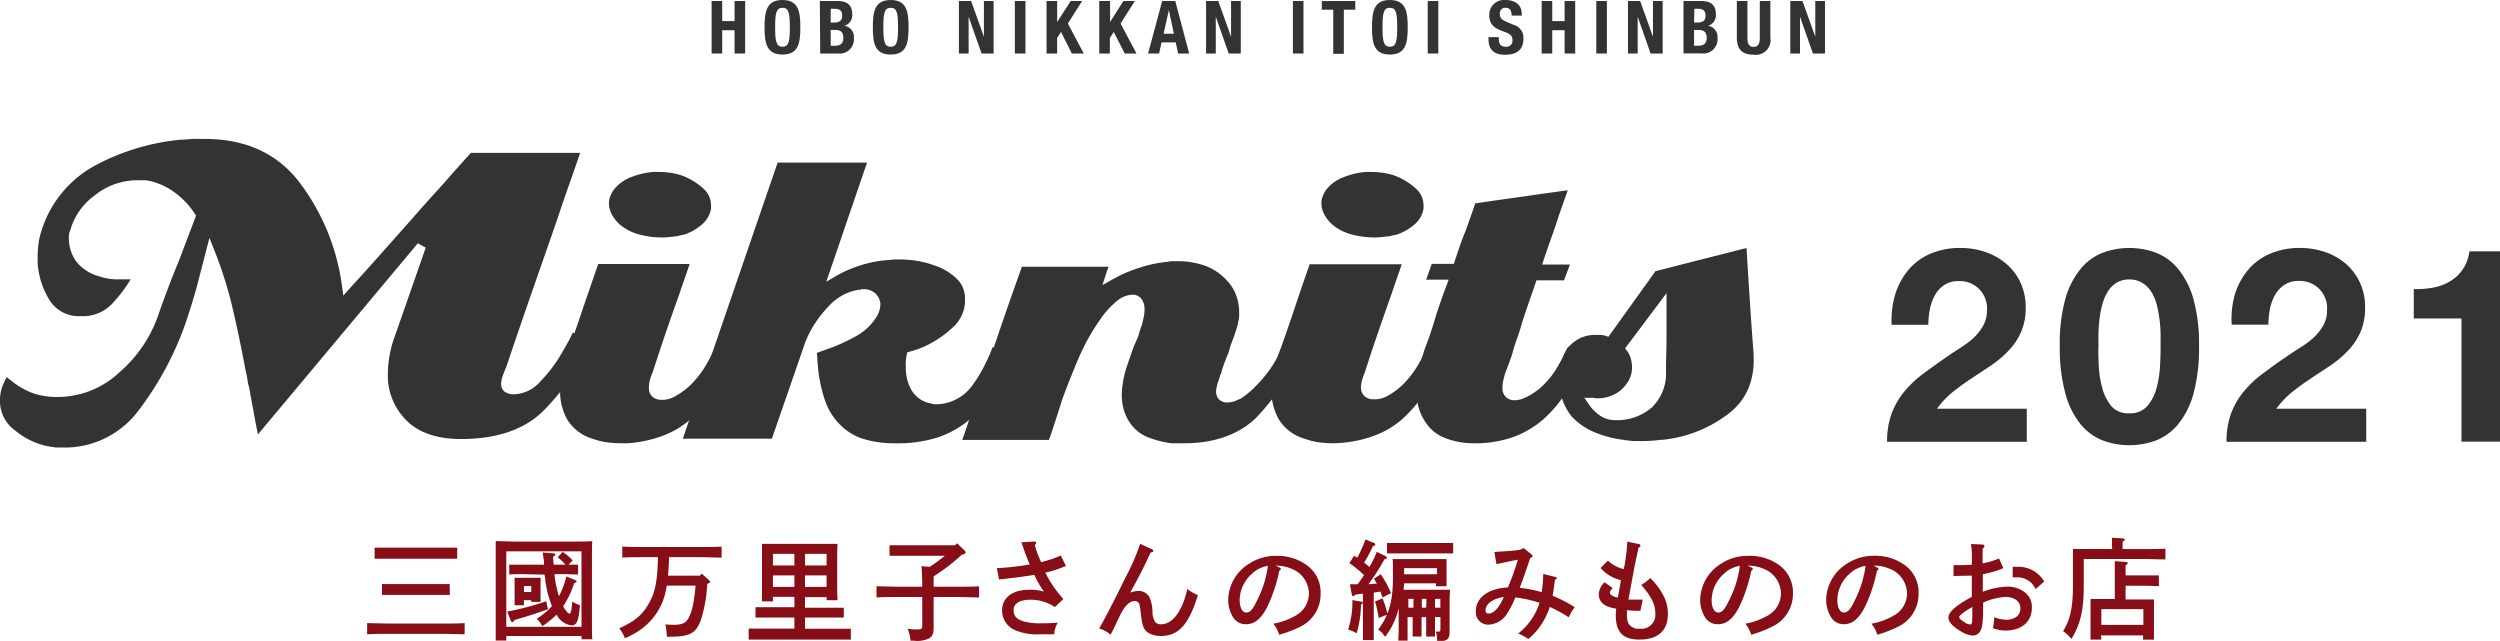 <svg xmlns="http://www.w3.org/2000/svg" viewBox="0 0 340.07 87.18"><defs><style>.cls-1{fill:#870e16;}.cls-2{fill:#333;}</style></defs><g id="レイヤー_2" data-name="レイヤー 2"><g id="デザイン"><path class="cls-1" d="M63.2,86.28c-.8,0-2.07-.06-3-.06H52.94c-.83,0-2.18,0-3,.06V84.76c.78,0,2.13.06,3,.06h7.27c.95,0,2.22,0,3-.06ZM62.19,76c-.64,0-1.71,0-2.4,0H53.34c-.76,0-1.75,0-2.38,0V74.5c.63,0,1.62,0,2.38,0h6.45c.69,0,1.76,0,2.4,0Zm-1,4.93-1.8,0H53.76l-1.8,0V79.45c.45,0,1.22,0,1.8,0h5.61c.59,0,1.35,0,1.8,0Z"/><path class="cls-1" d="M68.87,87.13H67.43c0-.76,0-1.36,0-3.52V77c0-2.34,0-2.84,0-3.39.79,0,2,.06,3,.06h7.14c1,0,2.19,0,3-.06-.05.54-.05,1-.05,3.39v6.43c0,2.37,0,2.76.05,3.53H79.1v-.45H68.87ZM79.1,75H68.87V85.26H79.1Zm-4.56,7.86c-1.4.53-3.12,1.08-4.55,1.47-.12.21-.21.3-.3.3a.28.28,0,0,1-.21-.19L69,83.19a37.1,37.1,0,0,0,5.3-1.4ZM71.07,78.1c-.49,0-1.33,0-1.8.05V76.81c.45,0,1.22,0,1.8,0H74c0-.24,0-.51-.06-.82s-.08-.66-.11-.84l1.47.12c.15,0,.24.07.24.16s-.07.2-.3.3c0,.39.05.75.08,1.08h1.6a7.63,7.63,0,0,0-1.06-1l.67-.74a6.51,6.51,0,0,1,1.37,1.17l-.57.57c.48,0,1,0,1.3,0v1.34c-.46,0-1.3-.05-1.8-.05H75.42a13.56,13.56,0,0,0,.62,3,11.79,11.79,0,0,0,1-2.69l1.15.48c.2.08.24.11.24.2s-.06.15-.34.24a11.73,11.73,0,0,1-1.49,3.15c.33.55.68,1,.87,1s.3-.54.36-1.64a6.56,6.56,0,0,0,1.05.48c-.16,2.18-.42,2.75-1.17,2.75a2.72,2.72,0,0,1-2-1.46,13.28,13.28,0,0,1-1.93,1.56,4,4,0,0,0-.77-1,9.71,9.71,0,0,0,2.07-1.72,14.12,14.12,0,0,1-.91-3.56c0-.27-.06-.42-.09-.72Zm.2,4.23H70c0-.31,0-1,0-1.39V79.78c0-.64,0-1,0-1.18.32,0,.63,0,1.05,0h1.41c.44,0,.74,0,1.07,0,0,.24,0,.55,0,1.32v.73c0,.32,0,.93,0,1.22H72.26v-.23h-1Zm1-2.61h-1v.81h1Z"/><path class="cls-1" d="M96.2,79.42a18.9,18.9,0,0,1-.83,4.82c-.64,1.87-1.51,2.37-4.18,2.37h-.48a9,9,0,0,0-.2-1.68,10,10,0,0,0,1.11.06c1,0,1.55-.18,1.89-.68.57-.81.9-2.25,1.11-4.65H90.69l-.09.54a8.52,8.52,0,0,1-3.19,5.24A10.52,10.52,0,0,1,85,86.82a4.78,4.78,0,0,0-.76-1.35c2.17-1,3.07-1.79,3.94-3.24s1.26-3,1.32-6.44H87.65c-.83,0-2.18,0-3,.06v-1.5c.78.05,2.13.06,3,.06h7.51c1,0,2.22,0,3-.06v1.5c-.8,0-2.07-.06-3-.06H91c0,.84-.06,1.68-.13,2.52h4.33l.26-.28,1,.91c.1.09.13.14.13.21s-.07.14-.25.21Z"/><path class="cls-1" d="M105.14,81.19v.62h-1.49c0-.6,0-1.47,0-2.64V76.36c0-.9,0-1.9,0-2.38h10.28c-.05.49-.05,1.06-.05,2.38V79c0,1.18,0,2.07.05,2.64h-1.49v-.41H109.5v1.44H113c.57,0,1.33,0,1.78,0V84L113,84H109.5v1.53h4.44c.59,0,1.35,0,1.8,0V87c-.46,0-1.3,0-1.8,0h-10.3c-.5,0-1.35,0-1.8,0V85.51c.45,0,1.21,0,1.8,0h4.42V84h-3.49l-1.8,0V82.6c.45,0,1.21,0,1.8,0h3.49V81.19Zm2.92-5.85h-2.92v1.58h2.92Zm-2.92,2.93v1.57h2.92V78.27Zm7.3-1.35V75.34H109.5v1.58Zm-2.94,2.92h2.94V78.27H109.5Z"/><path class="cls-1" d="M130.8,75.48A25.74,25.74,0,0,1,127,78.4c0,.47,0,.95,0,1.41h3.17c.94,0,2.22,0,3-.06v1.52c-.79,0-2.07-.06-3-.06H127v1.42c0,.36,0,1.46,0,2s0,.65,0,.74c0,.78-.15,1.17-.57,1.44a3.72,3.72,0,0,1-2.13.34h-.44a6,6,0,0,0-.39-1.62,9.22,9.22,0,0,0,1.4.09c.51,0,.58-.09.58-.6V81.21h-3.22c-.83,0-2.18,0-3,.06V79.75c.78,0,2.13.06,3,.06h3.22c0-1.3-.06-2.46-.1-2.79l1.12.08a23.57,23.57,0,0,0,2.06-1.5h-5.45c-.61,0-1.51,0-2.08,0V74.17c.57,0,1.47,0,2.08,0h6.84l.26-.27,1.05,1a.42.42,0,0,1,.12.26c0,.1-.12.19-.27.22Z"/><path class="cls-1" d="M140.73,73.66a.2.2,0,0,1,.21.2c0,.07,0,.1-.18.28a15.49,15.49,0,0,0,.86,2.33,16.55,16.55,0,0,0,2.68-.9L145,77c-1.14.42-1.53.57-1.8.64s-.78.2-1,.26a15.26,15.26,0,0,0,2.45,3.58l-1.16,1.1a5.89,5.89,0,0,0-3.31-1c-1.47,0-2.3.51-2.3,1.4s.5,1.29,1.41,1.56a8.08,8.08,0,0,0,2.39.24c.69,0,1.18,0,2.22-.08a3.35,3.35,0,0,0-.5,1.58c-.69,0-1.15,0-1.84,0a7.84,7.84,0,0,1-3.44-.54,2.92,2.92,0,0,1-1.81-2.69c0-1.74,1.41-2.83,3.7-2.83a7.15,7.15,0,0,1,2,.25,12.18,12.18,0,0,1-1.31-2.28c-1.09.2-3.22.48-4.8.63l-.3-1.53a37.19,37.19,0,0,0,4.47-.51c-.39-.94-.69-1.71-.87-2.28-.13-.39-.16-.45-.27-.73Z"/><path class="cls-1" d="M156.62,74.68q.27.13.27.24c0,.12-.14.2-.38.24-.78,1.73-1.27,2.72-2.77,5.46a3.29,3.29,0,0,1,1.15-.24,1.71,1.71,0,0,1,1.46.83,5.23,5.23,0,0,1,.42,2,2.67,2.67,0,0,0,.36,1.39,1,1,0,0,0,.79.32c1.59,0,2.9-1.76,3.59-4.79a6.26,6.26,0,0,0,1.44.83c-1.25,4-2.61,5.55-5.07,5.55a3.21,3.21,0,0,1-1.71-.45c-.54-.36-.77-.87-.93-2.19-.2-1.55-.2-1.62-.35-1.86a.63.63,0,0,0-.49-.26c-.66,0-1.26.51-1.83,1.55-.21.39-.26.51-.78,1.6-.29.62-.32.68-.72,1.44a4.25,4.25,0,0,0-1.55-.85c.59-1,2.16-4,3.51-6.8a30,30,0,0,0,2.06-4.71Z"/><path class="cls-1" d="M174.05,77.2q.18.09.18.18c0,.09-.08.18-.21.26A21.15,21.15,0,0,1,172.64,82c-.89,2-1.86,2.91-3.12,2.91a2,2,0,0,1-1.86-1.07,4.49,4.49,0,0,1-.59-2.29,5.93,5.93,0,0,1,2.82-4.86,6.64,6.64,0,0,1,3.74-1.08,6.85,6.85,0,0,1,4.12,1.26,4.55,4.55,0,0,1,1.89,3.88,4.91,4.91,0,0,1-2.83,4.53A15.61,15.61,0,0,1,174,86.34a4.15,4.15,0,0,0-.8-1.5,9.22,9.22,0,0,0,3-1.08,3.45,3.45,0,0,0,1.85-3,3.67,3.67,0,0,0-2.52-3.45,5,5,0,0,0-1.71-.36h-.3Zm-3.92,1a4.88,4.88,0,0,0-1.5,3.39c0,1.07.35,1.73.9,1.73s.9-.47,1.44-1.59a14.37,14.37,0,0,0,1.5-4.76A4.09,4.09,0,0,0,170.13,78.22Z"/><path class="cls-1" d="M185.16,81.84c.14,0,.2.07.2.16s0,.09-.09.15l-.14.11a14.94,14.94,0,0,1-.58,3.88,5.78,5.78,0,0,0-1.17-.51,11.82,11.82,0,0,0,.58-4Zm-1.53-2.36h1.05c.3-.42.6-.83.87-1.25a15.31,15.31,0,0,0-2-1.63l.65-1,.42.27a17.67,17.67,0,0,0,1.12-2.49l1.2.49a.26.26,0,0,1,.14.21c0,.09-.09.15-.32.2a20.59,20.59,0,0,1-1.2,2.26c.26.2.5.39.72.59a14.23,14.23,0,0,0,1-2.06l1.21.59a.27.27,0,0,1,.15.22c0,.09-.1.17-.33.21a26.13,26.13,0,0,1-2.17,3.38l1.14-.08a5.57,5.57,0,0,0-.39-.67l.93-.6a13.15,13.15,0,0,1,1.39,2.56l-1.14.59-.31-.8-.89.14V84c0,1.38,0,2.41,0,3.07h-1.47c0-.66,0-1.69,0-3.07V80.74l-1.05.15c-.12.15-.18.21-.25.21a.25.25,0,0,1-.21-.21Zm4.43,1.92a12.79,12.79,0,0,1,.69,2.19l-1.22.47a13.31,13.31,0,0,0-.49-2.24Zm7.14,3c0,1,0,1.74,0,2.19H194c0-.53,0-1.23,0-2.19v-.45h-.63v.45c0,1,0,1.74,0,2.19h-1.21c0-.53,0-1.23,0-2.19v-.45h-.69v3.19h-1.26c0-.36.05-.85.05-1.6V82.74a10.23,10.23,0,0,1-1.85,3.9,3.25,3.25,0,0,0-.93-1c1.49-2,2-3.91,2-7.14V77.37c0-.47,0-1.05-.05-1.32h7.34c0,.28,0,.84,0,1.32v.93c0,.52,0,1.15,0,1.45h-1.44v-.4H191c0,.28-.05.58-.08.87h4.67c.66,0,1.12,0,1.65,0,0,.27-.05.84-.05,1.32v2.54c0,.3,0,.67,0,.84v1c0,1-.33,1.29-1.35,1.29h-.35a3.94,3.94,0,0,0-.18-1.29h.27c.33,0,.36,0,.36-.62V83.94h-.73Zm2.47-9.12c-.55,0-1.53,0-2.1,0h-4.81c-.63,0-1.47,0-2.09,0V73.86l2.09,0h4.81l2.1,0Zm-2.2,2H191v.84h4.49Zm-3.2,4.18h-.69v1.2h.69Zm1.77,0h-.63v1.2H194Zm1.89,1.2v-1.2h-.73v1.2Z"/><path class="cls-1" d="M208.31,75.4a.4.4,0,0,1,.16.26c0,.12-.1.18-.31.22-.45,1.4-1.16,3.36-1.44,4.08a17.85,17.85,0,0,1,3,.59,22.11,22.11,0,0,0,.21-2.48l1.62.41c.16,0,.21.09.21.16s-.06.14-.24.23l-.08.55c-.13,1-.18,1.35-.24,1.62a18.91,18.91,0,0,1,3,1.55,7.18,7.18,0,0,0-.81,1.38,17.89,17.89,0,0,0-2.57-1.41,10.25,10.25,0,0,1-.57,1.36,9,9,0,0,1-2.35,3,8.12,8.12,0,0,0-1.38-.75A8.52,8.52,0,0,0,209.42,82a16.22,16.22,0,0,0-3.3-.73,10.72,10.72,0,0,1-1,2,3.14,3.14,0,0,1-2.61,1.7,1.68,1.68,0,0,1-1.75-1.86c0-1.82,1.74-3.09,4.36-3.2a34.58,34.58,0,0,0,1.35-3.78c-1.06.21-2.55.53-2.91.62l-.28-1.67c1.14-.06,2.41-.16,2.95-.22s.86-.15,1-.33ZM202.08,83c0,.33.12.46.42.46.69,0,1.43-.79,2.06-2.26C203.1,81.42,202.08,82.15,202.08,83Z"/><path class="cls-1" d="M222.89,74c.16,0,.25.12.25.23s-.06.16-.25.27c-.36,1.69-.56,2.58-.71,3.43-.4,2.19-.45,2.43-.52,2.85s-.12.62-.15.78h.28c.44,0,.72,0,.75,0h.92l-.32,1.53c-.78,0-1,0-1.83-.09,0,.24,0,.37,0,.6a3.14,3.14,0,0,0,.18,1.18,1.59,1.59,0,0,0,1.58.74,1.89,1.89,0,0,0,2.1-2.07c0-1.23-.5-2.24-1.91-3.89a5.41,5.41,0,0,0,1.22-.93,9.05,9.05,0,0,1,2,2.82,5.37,5.37,0,0,1,.4,2.07c0,2.27-1.35,3.48-3.87,3.48-2.23,0-3.22-1-3.22-3.3a7,7,0,0,1,.06-.9c-1.64-.27-2.37-.88-2.37-2a2.35,2.35,0,0,1,.79-1.59l1.1.78c-.29.31-.38.48-.38.67s.42.53,1.08.63c.11-.55.35-1.89.42-2.38a5.11,5.11,0,0,1-2.77-1.65l1-1a4.67,4.67,0,0,0,2.16,1.15,23.8,23.8,0,0,0,.48-3.73Z"/><path class="cls-1" d="M238.25,77.2q.18.09.18.18c0,.09-.08.18-.21.26A21.15,21.15,0,0,1,236.84,82c-.89,2-1.86,2.91-3.12,2.91a2,2,0,0,1-1.86-1.07,4.49,4.49,0,0,1-.59-2.29,5.93,5.93,0,0,1,2.82-4.86,6.64,6.64,0,0,1,3.74-1.08A6.85,6.85,0,0,1,242,76.86a4.55,4.55,0,0,1,1.89,3.88A4.91,4.91,0,0,1,241,85.27a15.61,15.61,0,0,1-2.79,1.07,4.15,4.15,0,0,0-.8-1.5,9.22,9.22,0,0,0,3-1.08,3.45,3.45,0,0,0,1.85-3,3.67,3.67,0,0,0-2.52-3.45,5,5,0,0,0-1.71-.36h-.3Zm-3.92,1a4.88,4.88,0,0,0-1.5,3.39c0,1.07.35,1.73.9,1.73s.9-.47,1.44-1.59a14.37,14.37,0,0,0,1.5-4.76A4.09,4.09,0,0,0,234.33,78.22Z"/><path class="cls-1" d="M255.35,77.2q.18.09.18.18c0,.09-.08.18-.21.26A21.15,21.15,0,0,1,253.94,82c-.89,2-1.86,2.91-3.12,2.91A2,2,0,0,1,249,83.83a4.49,4.49,0,0,1-.59-2.29,5.93,5.93,0,0,1,2.82-4.86,6.64,6.64,0,0,1,3.74-1.08,6.85,6.85,0,0,1,4.12,1.26,4.55,4.55,0,0,1,1.89,3.88,4.91,4.91,0,0,1-2.83,4.53,15.61,15.61,0,0,1-2.79,1.07,4.15,4.15,0,0,0-.8-1.5,9.22,9.22,0,0,0,3-1.08,3.45,3.45,0,0,0,1.85-3,3.67,3.67,0,0,0-2.52-3.45,5,5,0,0,0-1.71-.36h-.3Zm-3.92,1a4.88,4.88,0,0,0-1.5,3.39c0,1.07.35,1.73.9,1.73s.9-.47,1.44-1.59a14.37,14.37,0,0,0,1.5-4.76A4.09,4.09,0,0,0,251.43,78.22Z"/><path class="cls-1" d="M272.51,77.29a12.9,12.9,0,0,1-2.79.81c0,1.1,0,1.89,0,2.4a9.85,9.85,0,0,1,3.42-.7,3.77,3.77,0,0,1,2.35.82,2.48,2.48,0,0,1,.9,2.07c0,1.86-1.39,3.08-3.54,3.08a4.93,4.93,0,0,1-1.75-.32,10.78,10.78,0,0,0,.18-1.5,4.15,4.15,0,0,0,1.65.35c1.15,0,1.9-.6,1.9-1.52a1.39,1.39,0,0,0-.7-1.26,2.78,2.78,0,0,0-1.22-.33,8.7,8.7,0,0,0-3.15.78c0,1.49,0,2.06-.06,2.48-.07,1.35-.51,2-1.41,2a3.53,3.53,0,0,1-1.57-.58c-1.08-.62-1.68-1.28-1.68-1.86,0-.75,1-1.64,3.18-2.82,0-.48,0-.74,0-1.13,0,0,0-1,0-1.75-.57,0-1.41,0-2.49.06v-1.5c.51,0,.73,0,1,0,.42,0,1,0,1.5-.06,0-.32,0-.77,0-1.41A9.89,9.89,0,0,0,268.1,74l1.54.07c.18,0,.3.09.3.21s-.07.21-.25.35v2a9.79,9.79,0,0,0,2.23-.67Zm-4.22,5.28-.31.18c-.93.54-1.47,1-1.47,1.19s.25.42.75.72a1.42,1.42,0,0,0,.7.28c.3,0,.33-.13.33-1.74Zm8.6-2.44a2.67,2.67,0,0,0-2.58-1.59h-.53l0-1.44c.1,0,.18,0,.69,0a4.06,4.06,0,0,1,3.6,2Z"/><path class="cls-1" d="M287.27,74.14a6.5,6.5,0,0,0,0-1l1.46.1c.19,0,.3.08.3.17s-.09.16-.3.28v1h2.83c.93,0,2.22,0,3-.06v1.47c-.77,0-2.12-.06-3-.06h-8.11v3.61c0,3.36-.45,5.27-1.68,7.26a5.38,5.38,0,0,0-1.13-1.06c1-1.58,1.34-3.33,1.34-6.3V76c0-.45,0-1,0-1.32.49,0,1,0,1.65,0h3.69ZM285.84,87h-1.47c0-.36,0-.85,0-1.59V82.8c0-.48,0-1.07,0-1.32h3.3V77.73c0-.69,0-.87,0-1.4l1.49.11c.16,0,.27.06.27.15s-.09.16-.29.3v1.38h2.73c.57,0,1.35,0,1.8,0v1.46c-.46,0-1.3-.05-1.8-.05h-2.73v1.86H293c0,.25,0,.84,0,1.32v2.59c0,.71,0,1.2,0,1.56h-1.48v-.58h-5.72Zm5.72-2V82.86h-5.72V85Z"/><path class="cls-2" d="M8.27,60.87c-.22,0-.43,0-.65,0l-.73-.1a10.08,10.08,0,0,1-4.83-2.21A4.92,4.92,0,0,1,0,54.42a5.44,5.44,0,0,1,.13-1.2A5.08,5.08,0,0,1,.57,52a6.14,6.14,0,0,1,.34-.71.08.08,0,0,1,0,0,7.12,7.12,0,0,0,.7.55,9.88,9.88,0,0,0,3.09,1.72A10.51,10.51,0,0,0,8,54a12.28,12.28,0,0,0,8.27-3.38A18,18,0,0,0,21.48,43c.42-1.22.87-2.46,1.34-3.7s.95-2.48,1.47-3.7l2.38-6.28-.18-.26a10.93,10.93,0,0,0-2.77-2.91,9.55,9.55,0,0,0-2.95-1.44,5.92,5.92,0,0,0-1.06-.19c-.32,0-.66,0-1,0a9.23,9.23,0,0,0-5.89,2.11A8.69,8.69,0,0,0,9.57,31.3a1.74,1.74,0,0,0-.19.67,5.8,5.8,0,0,0,0,.74,5.29,5.29,0,0,0,1,2.87,5.85,5.85,0,0,0,3.1,2,7.58,7.58,0,0,0,2.28.42l.73,0c.43,0,.86,0,1.28,0a19.45,19.45,0,0,1-2.61,3.41A5.43,5.43,0,0,1,11,43a4.67,4.67,0,0,1-4.28-2.2,11.08,11.08,0,0,1-1.6-5V34.9a14.13,14.13,0,0,1,.13-1.85,10.45,10.45,0,0,1,.4-1.69,15.25,15.25,0,0,1,7.46-8.94A30.77,30.77,0,0,1,24.62,19c.55,0,1.1-.08,1.63-.1s1.07,0,1.63,0c5.64,0,10,2.05,13,6.1a29.84,29.84,0,0,1,5.64,13.89l.18,1.32.89-1q2.13-2.32,4.2-4.65l4.14-4.66,1.37-1.56c.44-.51.9-1,1.37-1.54.94-1,1.87-2.07,2.79-3.11s1.72-1.93,2.6-2.9c1.11,0,2.21,0,3.31,0H69.1c1.76,0,3.54,0,5.33,0h4.49q-.7,2.05-1.44,4.14c-.59,1.68-1.17,3.36-1.73,5.06Q74,35,72.26,40T68.84,50a1.19,1.19,0,0,0-.16.38c-.14.32-.25.62-.34.89a3.1,3.1,0,0,0-.17,1,1.27,1.27,0,0,0,.46,1,2.07,2.07,0,0,0,1.36.36,4.92,4.92,0,0,0,3.48-1.71,19.43,19.43,0,0,0,2.69-3.46c.43-.72.83-1.41,1.19-2.07.22-.43.41-.81.57-1.16l2.66,1.23a35.9,35.9,0,0,1-6.69,9.45c-2.57,2.53-6.33,3.81-11.17,3.81-3.25,0-5.75-.85-7.42-2.52a8.56,8.56,0,0,1-2.54-6.43A14,14,0,0,1,53,48.34a13.77,13.77,0,0,1,.67-2.51c.71-2,3.53-10.1,4.24-12.14l-1.07-.6-21.75,26c-.18-.86-.35-1.71-.5-2.57l-.71-3.83a6.63,6.63,0,0,1-.21-1,8.09,8.09,0,0,0-.23-1.11c-.5-2.73-1.08-5.54-1.72-8.31a55.54,55.54,0,0,0-2.53-8.14l-.7-1.77-1.71,6.6c-.45,1.68-1,3.41-1.58,5.12a43.1,43.1,0,0,1-6.32,11.71A12.51,12.51,0,0,1,8.27,60.87Z"/><path class="cls-2" d="M84.59,60.3a15.27,15.27,0,0,1-2-.13,9.07,9.07,0,0,1-1.93-.47,6.09,6.09,0,0,1-3.47-2.58,7.75,7.75,0,0,1-1-4,12.9,12.9,0,0,1,.1-1.51,13.49,13.49,0,0,1,.31-1.59c.08-.26.17-.54.24-.81s.15-.51.23-.78c.75-2.16,1.5-4.32,2.22-6.47l2.08-6.05H93.81l-.6,1.76c-.31.88-.6,1.74-.89,2.59q-.91,2.53-1.8,5.12c-.58,1.73-1.16,3.47-1.72,5.22a6.42,6.42,0,0,0-.37,1,4.32,4.32,0,0,0-.16,1.12A1.54,1.54,0,0,0,88.79,54a1.77,1.77,0,0,0,1.22.38h.36A3.75,3.75,0,0,0,92,53.81a9.85,9.85,0,0,0,1.89-1.4,13.66,13.66,0,0,0,2.2-2.84c.45-.79.88-1.61,1.27-2.45l.63.29c.38.2.78.38,1.2.55q.33.13.66.3l-.43.75A50,50,0,0,1,97,53.39a17.46,17.46,0,0,1-3.13,3.69,12,12,0,0,1-3.93,2.27,16.57,16.57,0,0,1-4.7.95Zm5.5-28a11.92,11.92,0,0,1-3-.37,6.87,6.87,0,0,1-2.53-1.19,4.66,4.66,0,0,1-1.27-1.47,3.26,3.26,0,0,1-.46-1.64,2.5,2.5,0,0,1,.18-.91,3.61,3.61,0,0,1,.48-.91,5.36,5.36,0,0,1,2.3-1.69,10.38,10.38,0,0,1,3.1-.73h.73a10.37,10.37,0,0,1,1.47.1,8.65,8.65,0,0,1,1.38.29l.41.14a1.86,1.86,0,0,1,.27.11,9,9,0,0,1,2.57,1.66,3,3,0,0,1,1,2.3,2.38,2.38,0,0,1,0,.36c0,.14-.06.3-.1.47a3.74,3.74,0,0,1-1.33,1.88,7.16,7.16,0,0,1-2.21,1.21l-.4.08a3,3,0,0,0-.52.13l-1,.11A8.44,8.44,0,0,1,90.09,32.3Z"/><path class="cls-2" d="M121.7,60.3a14.54,14.54,0,0,1-4.19-.57,7.7,7.7,0,0,1-3.2-1.92,8.57,8.57,0,0,1-2.07-3.29,21,21,0,0,1-.92-4L111.18,49q0-.51-.06-1l0,0,2.24-.81a26,26,0,0,0,3.19-1.52,7.6,7.6,0,0,0,2.61-2.46,3.55,3.55,0,0,0,.47-1,3.07,3.07,0,0,0,.13-.83,2.19,2.19,0,0,0-.7-1.48,2.29,2.29,0,0,0-1.62-.56h-.25l-.18.08h-.24a7,7,0,0,0-4,2.19,15.89,15.89,0,0,0-2.68,3.7c-.15.31-.29.6-.41.9a7.34,7.34,0,0,0-.33.89L105,59.67H92.88l12.9-37.55h12.16l-5.54,16.2,1.44-.84A16.45,16.45,0,0,1,117.37,36a14.82,14.82,0,0,1,3.79-.64,2.29,2.29,0,0,1,.54-.07h.57a14.83,14.83,0,0,1,2.51.2,13.36,13.36,0,0,1,2.28.6,7.9,7.9,0,0,1,3,1.75,3.7,3.7,0,0,1,1.21,2.89,4.9,4.9,0,0,1-1.67,3.81,14.43,14.43,0,0,1-3.89,2.61c-.31.13-.62.26-.94.37s-.63.21-1,.3l-.36.11-.08.37a6.77,6.77,0,0,0-.11.85,8.7,8.7,0,0,0,0,.89,6,6,0,0,0,.75,3,3.84,3.84,0,0,0,2.7,1.85,1,1,0,0,0,.49.09h.42a3.53,3.53,0,0,0,.81-.09l.61-.14a6.24,6.24,0,0,0,3.32-2.4,19.77,19.77,0,0,0,2-3.46c.18-.37.35-.76.5-1.16l.2-.51,2.5,1.11c-.68,1.56-1.45,3.12-2.28,4.63a14.46,14.46,0,0,1-3.58,4.3,13.35,13.35,0,0,1-4.25,2.29A18.25,18.25,0,0,1,121.7,60.3Z"/><path class="cls-2" d="M161.07,60.3c-.27,0-.53,0-.8,0s-.6,0-.9,0a13.45,13.45,0,0,1-3.16-.8,5.24,5.24,0,0,1-2.4-1.84,6.11,6.11,0,0,1-.93-1.88,7.52,7.52,0,0,1-.29-2.05,9.24,9.24,0,0,1,.06-1l.14-1a15.19,15.19,0,0,1,.58-2.14c.25-.75.5-1.45.73-2.11.05-.14.14-.36.27-.67l.49-1.12c.08-.34.14-.54.2-.73s.14-.41.23-.63c.13-.47.21-.84.29-1.2a5.49,5.49,0,0,0,.11-1.08,2.33,2.33,0,0,0-.34-1.28,1.49,1.49,0,0,0-1.34-.68,3.45,3.45,0,0,0-2,.79,11.56,11.56,0,0,0-2.24,2.42,28.94,28.94,0,0,0-3,5.31c-.79,1.84-1.56,3.76-2.27,5.71l-.85,2.67-.85,2.57a2.45,2.45,0,0,0-.12.28H130.9l3.95-11.56q2-6,4.16-12h11.81v0a4.7,4.7,0,0,0-.21.5l-.65,2,1.41-.79a19.33,19.33,0,0,1,3.52-1.54,18.19,18.19,0,0,1,4-.85,3.19,3.19,0,0,1,.64-.07h.71a11,11,0,0,1,3.71.63,7.46,7.46,0,0,1,3,2.06,5.68,5.68,0,0,1,1.22,2,6.72,6.72,0,0,1,.39,2.26c0,.17,0,.37,0,.58a4,4,0,0,1-.09.55l-.1.5a4.43,4.43,0,0,1-.22.75c-.15.51-.32,1-.5,1.46a14.37,14.37,0,0,0-.51,1.57c-.17.41-.36.89-.55,1.39a16.19,16.19,0,0,0-.51,1.58.86.86,0,0,0-.13.32,4,4,0,0,0-.16.54h0a1.12,1.12,0,0,0-.11.24,1.41,1.41,0,0,0-.11.47,1.59,1.59,0,0,0-.1.39,3,3,0,0,0-.05.46,1.53,1.53,0,0,0,.36,1,1.46,1.46,0,0,0,1.18.46,3.22,3.22,0,0,0,1-.17c.27-.11.56-.23.87-.38a11.74,11.74,0,0,0,1.89-1.57,17.75,17.75,0,0,0,1.64-1.86,12.62,12.62,0,0,0,1-1.47,8.24,8.24,0,0,0,.68-1.37l.12-.21c0-.11.09-.22.14-.35l2.35,1.13a32.78,32.78,0,0,1-5.85,8.41C168.48,59.1,165.2,60.3,161.07,60.3Z"/><path class="cls-2" d="M181.45,60.3a15.27,15.27,0,0,1-2-.13,8.84,8.84,0,0,1-1.92-.47A6.12,6.12,0,0,1,174,57.12a7.85,7.85,0,0,1-1.05-4,12.9,12.9,0,0,1,.1-1.51,13.49,13.49,0,0,1,.31-1.59c.08-.26.17-.54.24-.81s.15-.51.24-.78Q175,45.22,176.08,42q1-3,2.07-6.05h12.52c-.19.58-.39,1.17-.6,1.76-.31.88-.6,1.74-.89,2.59q-.9,2.53-1.79,5.12t-1.73,5.22a7.56,7.56,0,0,0-.36,1,4.36,4.36,0,0,0-.17,1.12,1.52,1.52,0,0,0,.53,1.17,1.72,1.72,0,0,0,1.21.38h.36a3.75,3.75,0,0,0,1.64-.53,9.55,9.55,0,0,0,1.89-1.4,13.66,13.66,0,0,0,2.2-2.84c.45-.79.88-1.61,1.28-2.45l.62.29c.38.2.79.38,1.2.55l.67.3-.44.75a50,50,0,0,1-2.46,4.38,17.17,17.17,0,0,1-3.13,3.69,12.08,12.08,0,0,1-3.92,2.27,16.64,16.64,0,0,1-4.71.95Zm5.5-28a11.92,11.92,0,0,1-2.95-.37,6.87,6.87,0,0,1-2.53-1.19,4.79,4.79,0,0,1-1.27-1.47,3.25,3.25,0,0,1-.45-1.64,2.48,2.48,0,0,1,.17-.91,4,4,0,0,1,.48-.91,5.4,5.4,0,0,1,2.31-1.69,10.32,10.32,0,0,1,3.09-.73h.73a10.37,10.37,0,0,1,1.47.1,8.78,8.78,0,0,1,1.39.29l.4.14.28.11a9.13,9.13,0,0,1,2.57,1.66,3,3,0,0,1,1,2.3,2.38,2.38,0,0,1,0,.36,3.33,3.33,0,0,1-.1.47,3.74,3.74,0,0,1-1.33,1.88A7.16,7.16,0,0,1,190,31.91l-.39.08a3,3,0,0,0-.52.13l-1,.11A8.33,8.33,0,0,1,187,32.3Z"/><path class="cls-2" d="M200.25,60.3a10.85,10.85,0,0,1-3.72-.73,5.6,5.6,0,0,1-2.64-2.16,7,7,0,0,1-.94-2.07,9,9,0,0,1-.3-2.32,5.88,5.88,0,0,1,0-.6c0-.19.06-.4.1-.61.1-.67.22-1.31.38-2s.34-1.27.52-1.87.55-1.48.81-2.24.51-1.54.75-2.35.47-1.49.73-2.23.52-1.5.81-2.24l.31-.84H194l.76-2.15h3l.84-2.5c.24-.67.49-1.35.77-2l.71-2c.2-.56.4-1.14.59-1.72,1.43-.22,2.85-.42,4.27-.62s3.11-.43,4.67-.67c.74-.09,1.52-.2,2.32-.32l1.33-.18c-.18.53-.37,1.05-.56,1.58-.3.85-.6,1.7-.88,2.56s-.57,1.7-.88,2.56-.61,1.74-.89,2.58l-.27.82h3.78l-.81,2.15h-3.75s-.82,2.4-1.17,3.41-.69,2-1,3.09-.72,2-1,3.06-.68,2-1.06,3c-.12.39-.2.72-.27,1a4.33,4.33,0,0,0-.12,1,1.65,1.65,0,0,0,.5,1.35,1.69,1.69,0,0,0,1.18.4,3.17,3.17,0,0,0,1.18-.25,8,8,0,0,0,1.19-.62l.62-.43a4.54,4.54,0,0,0,.69-.57A11.62,11.62,0,0,0,212,49.67c.46-.82.9-1.66,1.31-2.52l2.48,1.17a.16.16,0,0,0,0,.07,5.6,5.6,0,0,0-.35.74c-.72,1.43-1.54,2.88-2.42,4.27a17.66,17.66,0,0,1-3.13,3.68,13.09,13.09,0,0,1-4,2.35,15.29,15.29,0,0,1-5.38.87Z"/><path class="cls-2" d="M223.77,60l-1.45,0a12.26,12.26,0,0,1-1.47-.17,14.27,14.27,0,0,1-3.86-1,8.92,8.92,0,0,1-3.14-2.11,7.48,7.48,0,0,1-1.3-2.31,7.72,7.72,0,0,1-.43-2.55,10.37,10.37,0,0,1,.1-1.47,12.77,12.77,0,0,1,.3-1.47,4.24,4.24,0,0,1,1.73-2.51,4.58,4.58,0,0,1,2.67-.85h.93a2.56,2.56,0,0,1,.51.11l.43.14,6.41-8.93,12.38-3.15c.13,2.25.27,4.5.42,6.77.16,2.51.34,5,.53,7.51.22,3.71-.94,6.45-3.56,8.38a17.6,17.6,0,0,1-8.86,3.44c-.42,0-.82.08-1.21.11Zm-7.56-4.88a5.73,5.73,0,0,0,1.42,1.4,3.62,3.62,0,0,0,2.05.63,7.23,7.23,0,0,0,5-1.71,6.43,6.43,0,0,0,1.94-5c0-1.45.07-2.9.07-4.34V39.88l-5.63,7.5.28.38a2.76,2.76,0,0,1,.49,1A4.47,4.47,0,0,1,222,50a3.57,3.57,0,0,1-.72,2.17,4.26,4.26,0,0,1-1.68,1.47,4.86,4.86,0,0,1-2.2.54h-.35a.91.91,0,0,0-.35-.07h-1.19Z"/><path class="cls-2" d="M257.8,40.06a9.56,9.56,0,0,1,1.78-3.32,7.9,7.9,0,0,1,3-2.22,10,10,0,0,1,4.11-.79,10.28,10.28,0,0,1,3.38.55,8.67,8.67,0,0,1,2.82,1.59,7.51,7.51,0,0,1,1.94,2.54,7.84,7.84,0,0,1,.72,3.4,8.19,8.19,0,0,1-.63,3.36,8.81,8.81,0,0,1-1.66,2.49,14.57,14.57,0,0,1-2.34,2l-2.64,1.75q-1.33.87-2.58,1.86a11.7,11.7,0,0,0-2.22,2.33h12.22v4.5h-19a10.79,10.79,0,0,1,.64-3.91,10.28,10.28,0,0,1,1.76-3,14.73,14.73,0,0,1,2.6-2.42c1-.74,2.05-1.49,3.15-2.25.57-.4,1.17-.8,1.81-1.2A12.6,12.6,0,0,0,268.42,46a7,7,0,0,0,1.32-1.66,4.08,4.08,0,0,0,.54-2.1,3.69,3.69,0,0,0-3.88-4,3.32,3.32,0,0,0-1.93.54,3.92,3.92,0,0,0-1.28,1.4,6.63,6.63,0,0,0-.68,1.92,10.54,10.54,0,0,0-.2,2.08h-5A12.44,12.44,0,0,1,257.8,40.06Z"/><path class="cls-2" d="M280.93,40.72A11.14,11.14,0,0,1,283,36.61a7.27,7.27,0,0,1,3-2.22,10.45,10.45,0,0,1,7.31,0,7.36,7.36,0,0,1,3,2.22,11.31,11.31,0,0,1,2.07,4.11,22.87,22.87,0,0,1,.75,6.33,23.78,23.78,0,0,1-.75,6.48,11.35,11.35,0,0,1-2.07,4.15,7.45,7.45,0,0,1-3,2.22,10.45,10.45,0,0,1-7.31,0,7.36,7.36,0,0,1-3-2.22,11.19,11.19,0,0,1-2.05-4.15,23.36,23.36,0,0,1-.76-6.48A22.46,22.46,0,0,1,280.93,40.72Zm4.56,9a13.68,13.68,0,0,0,.46,3,6.58,6.58,0,0,0,1.23,2.5,3,3,0,0,0,2.44,1,3.1,3.1,0,0,0,2.49-1,6.35,6.35,0,0,0,1.26-2.5,15,15,0,0,0,.46-3c.05-1,.07-1.94.07-2.68,0-.44,0-1,0-1.6a18.65,18.65,0,0,0-.14-1.94,19.16,19.16,0,0,0-.37-2,6.08,6.08,0,0,0-.72-1.75,3.94,3.94,0,0,0-1.22-1.25,3.26,3.26,0,0,0-1.81-.48,3.17,3.17,0,0,0-1.79.48,3.82,3.82,0,0,0-1.18,1.25,6.7,6.7,0,0,0-.72,1.75,13.52,13.52,0,0,0-.37,2c-.07.66-.12,1.31-.13,1.94s0,1.16,0,1.6C285.41,47.79,285.44,48.68,285.49,49.73Z"/><path class="cls-2" d="M304,40.06a9.56,9.56,0,0,1,1.78-3.32,7.9,7.9,0,0,1,3-2.22,10,10,0,0,1,4.11-.79,10.28,10.28,0,0,1,3.38.55,8.67,8.67,0,0,1,2.82,1.59A7.51,7.51,0,0,1,321,38.41a7.84,7.84,0,0,1,.72,3.4,8.19,8.19,0,0,1-.63,3.36,8.81,8.81,0,0,1-1.66,2.49,14.57,14.57,0,0,1-2.34,2l-2.64,1.75q-1.33.87-2.58,1.86a11.7,11.7,0,0,0-2.22,2.33h12.22v4.5h-19a10.79,10.79,0,0,1,.64-3.91,10.28,10.28,0,0,1,1.76-3,14.73,14.73,0,0,1,2.6-2.42c1-.74,2-1.49,3.15-2.25.57-.4,1.17-.8,1.81-1.2A12.6,12.6,0,0,0,314.63,46,7,7,0,0,0,316,44.32a4.08,4.08,0,0,0,.54-2.1,3.69,3.69,0,0,0-3.88-4,3.32,3.32,0,0,0-1.93.54,3.92,3.92,0,0,0-1.28,1.4,6.35,6.35,0,0,0-.68,1.92,10.54,10.54,0,0,0-.2,2.08h-5A12.44,12.44,0,0,1,304,40.06Z"/><path class="cls-2" d="M334.83,60.08V43.32h-6.49v-4a12.08,12.08,0,0,0,2.64-.2,6.83,6.83,0,0,0,2.29-.85,5.43,5.43,0,0,0,2.63-4.08h4.17V60.08Z"/><path class="cls-2" d="M96.8.14h1.44V2.87h1.68V.14h1.44V7.28H99.92V4.11H98.24V7.28H96.8Z"/><path class="cls-2" d="M106.44,0c2.16,0,2.43,1.54,2.43,3.71s-.27,3.71-2.43,3.71S104,5.88,104,3.71,104.28,0,106.44,0Zm0,6.36c.85,0,1-.73,1-2.65s-.14-2.65-1-2.65-1,.74-1,2.65S105.59,6.36,106.44,6.36Z"/><path class="cls-2" d="M111.52.14h2.41c1.18,0,2,.44,2,1.81a1.49,1.49,0,0,1-1.08,1.56v0a1.51,1.51,0,0,1,1.3,1.66A1.94,1.94,0,0,1,114,7.28h-2.43ZM113,3.07h.41c.79,0,1.15-.27,1.15-.94s-.33-.93-1-.93H113Zm0,3.15h.56c.69,0,1.16-.25,1.16-1.08s-.47-1.07-1.1-1.07H113Z"/><path class="cls-2" d="M121.16,0c2.16,0,2.43,1.54,2.43,3.71s-.27,3.71-2.43,3.71-2.43-1.54-2.43-3.71S119,0,121.16,0Zm0,6.36c.85,0,1-.73,1-2.65s-.14-2.65-1-2.65-1,.74-1,2.65S120.31,6.36,121.16,6.36Z"/><path class="cls-2" d="M132.1.14,133.84,5h0V.14h1.32V7.28h-1.64l-1.76-5h0v5h-1.32V.14Z"/><path class="cls-2" d="M138.05,7.28V.14h1.44V7.28Z"/><path class="cls-2" d="M143.8.14V3h0L145.64.14h1.56L145.26,3.2l2.16,4.08H145.8l-1.47-2.93-.53.81V7.28h-1.44V.14Z"/><path class="cls-2" d="M151,.14V3h0L152.81.14h1.56L152.43,3.2l2.16,4.08H153L151.5,4.35l-.53.81V7.28h-1.44V.14Z"/><path class="cls-2" d="M158.09.14h1.78l1.89,7.14h-1.5l-.33-1.51H158l-.33,1.51h-1.5Zm.19,4.45h1.4L159,1.38h0Z"/><path class="cls-2" d="M165.72.14,167.46,5h0V.14h1.32V7.28h-1.64l-1.76-5h0v5h-1.32V.14Z"/><path class="cls-2" d="M175.87,7.28V.14h1.44V7.28Z"/><path class="cls-2" d="M184.36.14V1.32H182.8v6h-1.44v-6H179.8V.14Z"/><path class="cls-2" d="M189.06,0c2.16,0,2.43,1.54,2.43,3.71s-.27,3.71-2.43,3.71-2.43-1.54-2.43-3.71S186.9,0,189.06,0Zm0,6.36c.85,0,1-.73,1-2.65s-.14-2.65-1-2.65-1,.74-1,2.65S188.21,6.36,189.06,6.36Z"/><path class="cls-2" d="M194.21,7.28V.14h1.44V7.28Z"/><path class="cls-2" d="M203.88,5.05v.21c0,.67.19,1.1,1,1.1a.82.82,0,0,0,.86-.88c0-.65-.33-.89-1.28-1.22-1.28-.44-1.87-1-1.87-2.16A2,2,0,0,1,204.75,0C206,0,207,.55,207,1.92v.2h-1.38c0-.67-.23-1.06-.78-1.06a.74.74,0,0,0-.82.83c0,.44.13.71.74,1l1.11.48a1.82,1.82,0,0,1,1.36,1.89c0,1.51-.92,2.19-2.48,2.19s-2.27-.76-2.27-2.08V5.05Z"/><path class="cls-2" d="M209.71.14h1.44V2.87h1.68V.14h1.44V7.28h-1.44V4.11h-1.68V7.28h-1.44Z"/><path class="cls-2" d="M217.14,7.28V.14h1.44V7.28Z"/><path class="cls-2" d="M223.11.14,224.85,5h0V.14h1.32V7.28h-1.64l-1.76-5h0v5h-1.32V.14Z"/><path class="cls-2" d="M229,.14h2.41c1.18,0,2,.44,2,1.81a1.49,1.49,0,0,1-1.08,1.56v0a1.51,1.51,0,0,1,1.3,1.66,1.94,1.94,0,0,1-2.23,2.09H229Zm1.44,2.93h.41c.79,0,1.15-.27,1.15-.94s-.33-.93-1-.93h-.52Zm0,3.15H231c.69,0,1.16-.25,1.16-1.08s-.47-1.07-1.1-1.07h-.62Z"/><path class="cls-2" d="M237.7.14v5c0,.71.17,1.24.84,1.24s.84-.53.84-1.24v-5h1.44v5a2,2,0,0,1-2.28,2.3c-1.17,0-2.28-.39-2.28-2.3v-5Z"/><path class="cls-2" d="M245.19.14,246.93,5h0V.14h1.32V7.28h-1.64l-1.76-5h0v5h-1.32V.14Z"/></g></g></svg>